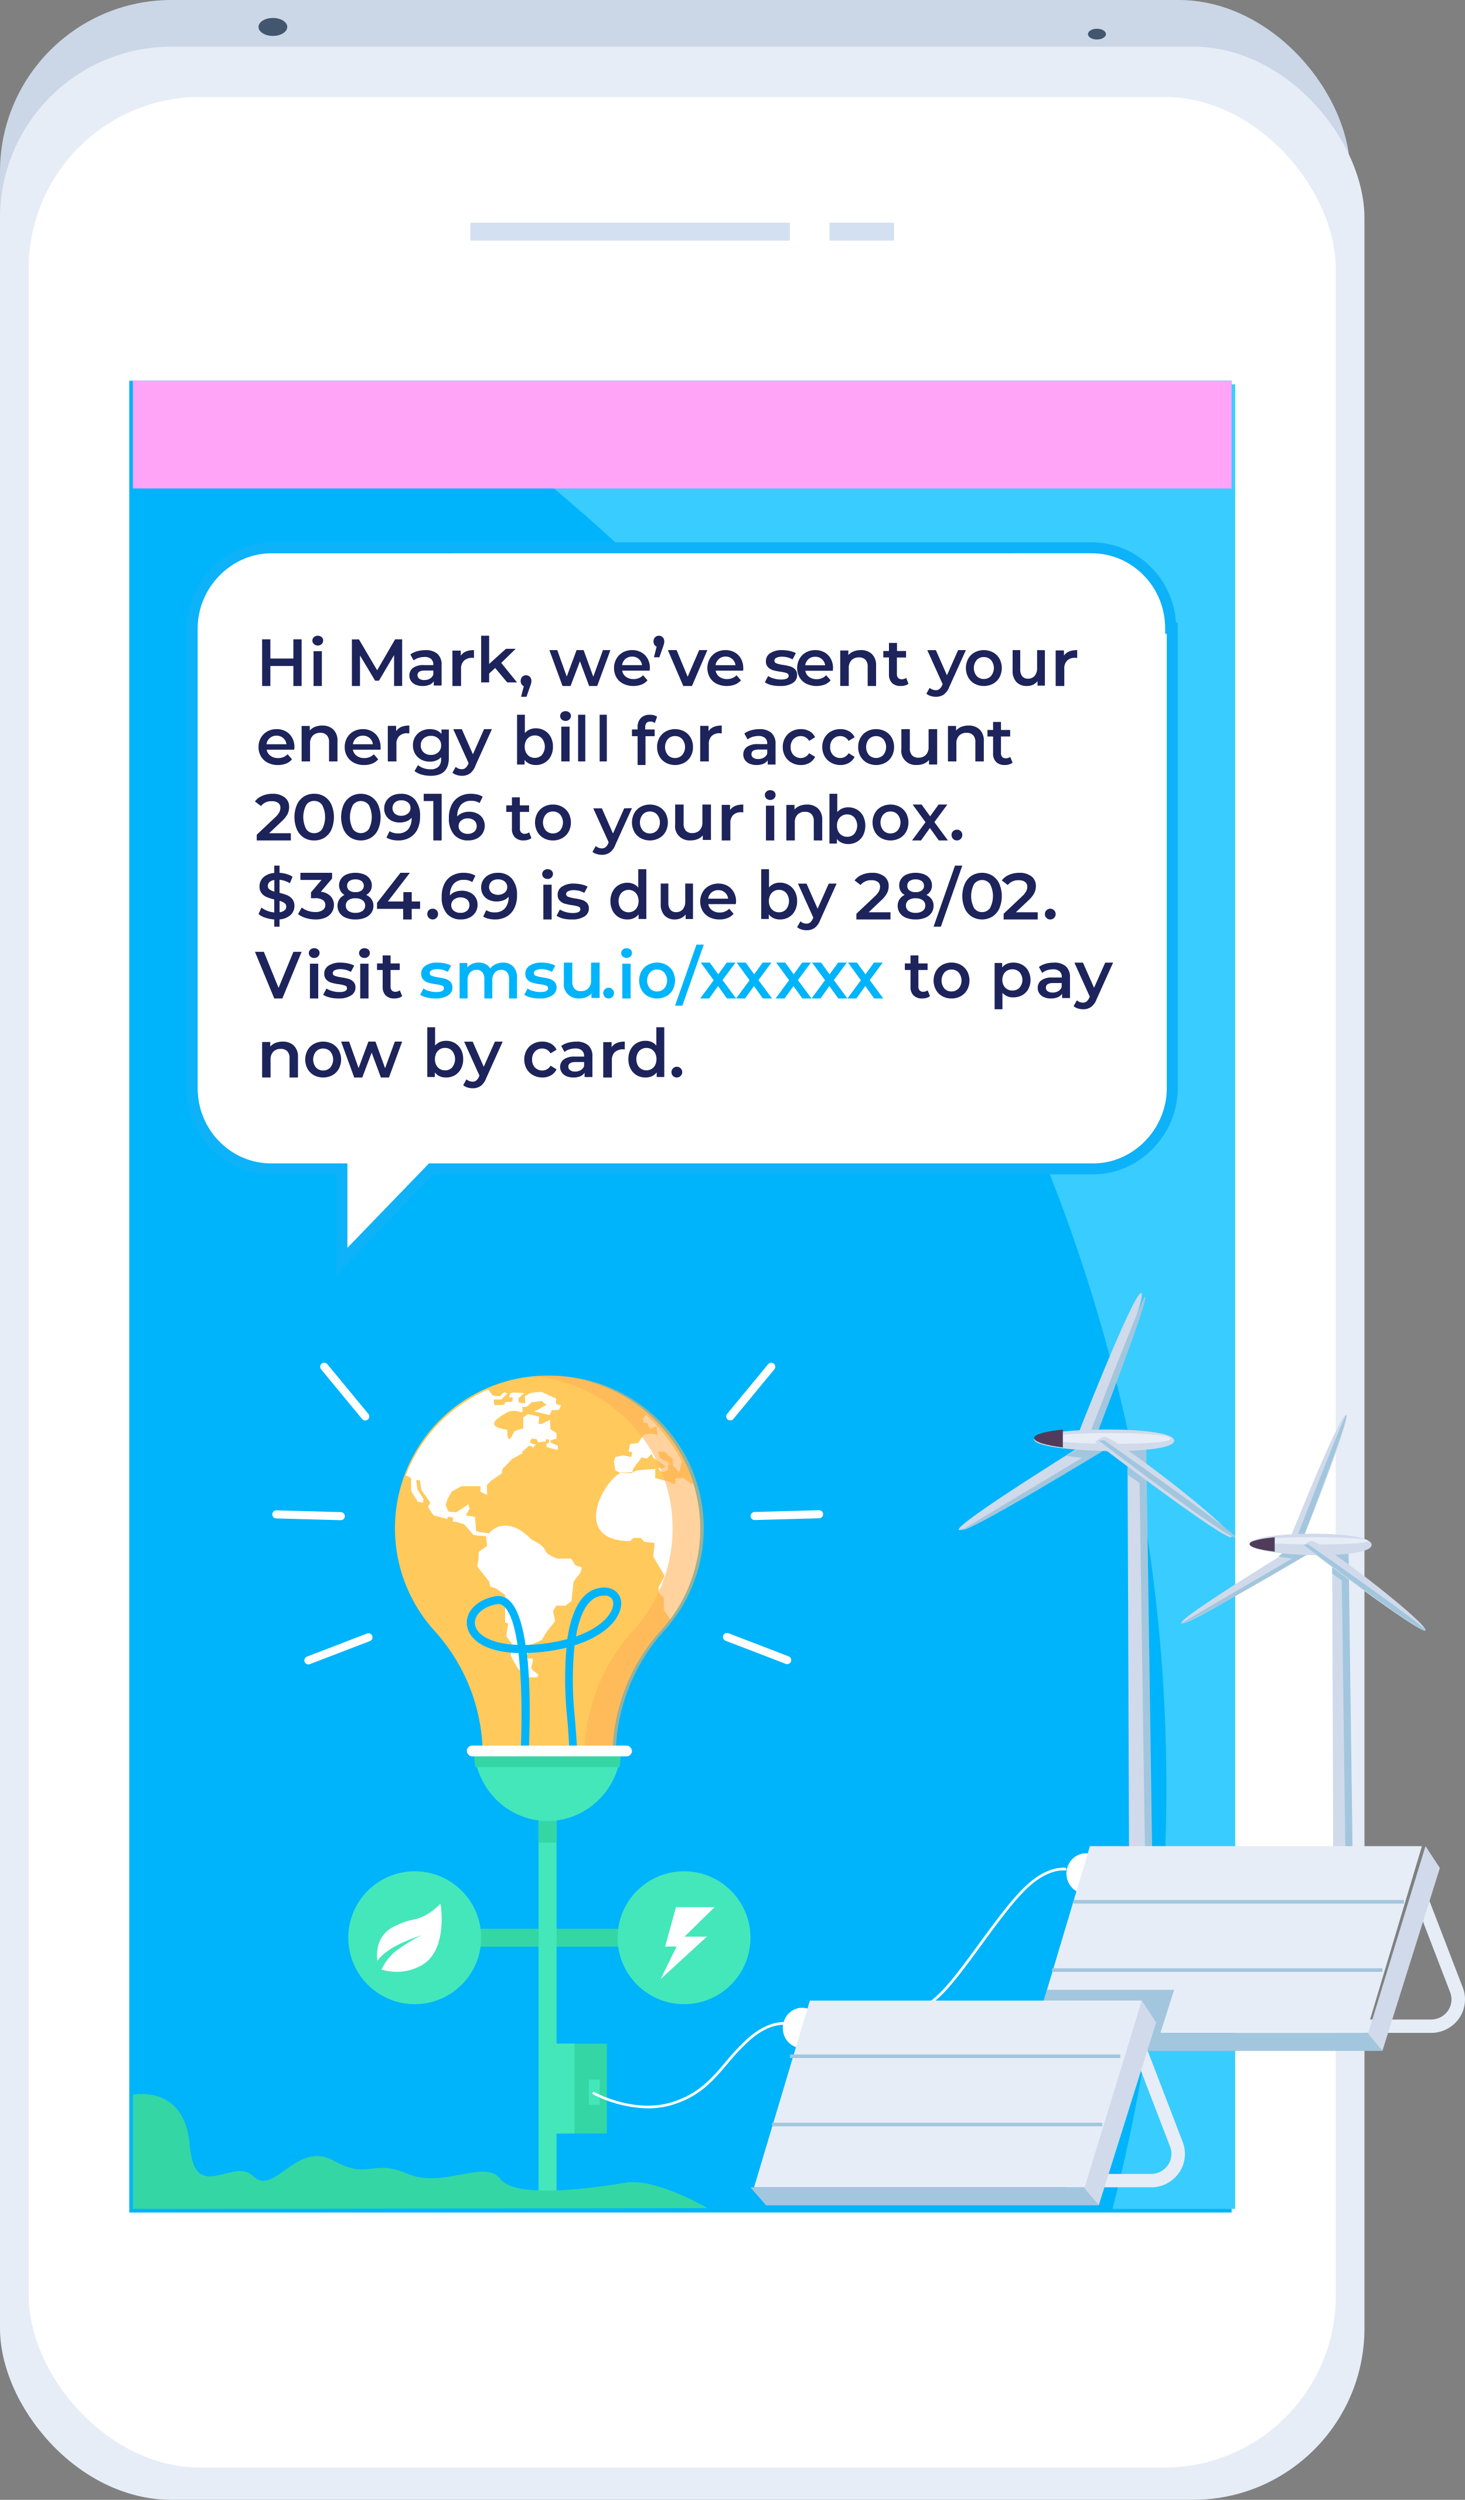 <svg width="408" height="696" xmlns="http://www.w3.org/2000/svg"><rect width="100%" height="100%" fill="#808080" stroke="none"/><g fill-rule="nonzero" fill="none"><rect fill="#CBD7E7" width="376" height="675" rx="47.76"/><rect fill="#E7EDF7" y="13" width="380" height="683" rx="47.76"/><rect fill="#FFF" x="8" y="27" width="364" height="660" rx="47.76"/><path fill="#00B4FB" d="M36 106h307v510H36z"/><rect fill="#D2E0F2" x="131" y="62" width="89" height="5" rx=".24"/><rect fill="#D2E0F2" x="231" y="62" width="18" height="5" rx=".24"/><ellipse fill="#42566E" cx="76" cy="7.5" rx="4" ry="2.5"/><ellipse fill="#42566E" cx="305.5" cy="9.5" rx="2.5" ry="1.5"/><path d="M116 107c166.033 113.627 243.884 314.45 193.841 508H344V107" fill="#39CCFF"/><path fill="#FFA4F6" d="M37 106h306v30H37z"/><path d="M325.552 174.42a22.155 22.155 0 00-6.326-15.792A22.08 22.08 0 00303.582 152H74.98C62.872 152 53 162.32 53 174.42v128.304a22.171 22.171 0 006.333 15.791 22.087 22.087 0 0015.647 6.628h19.733V351l24.895-25.812H304.03c12.108 0 21.971-10.32 21.971-22.42V174.42h-.448z" fill="#FFF"/><path d="M93.696 355v-28.022h-18.2C62.54 326.978 52 316.243 52 303.045V174.933C52 161.96 62.756 151 75.496 151h228.56c12.45 0 22.676 9.915 23.452 22.382H328v129.64c0 12.974-10.756 23.934-23.496 23.934H120.765L93.696 355zm-18.2-200.941c-11.084 0-20.445 9.557-20.445 20.89v128.074c0 11.511 9.174 20.89 20.445 20.89h21.25v23.515l22.721-23.516h185.037c11.077 0 20.438-9.557 20.438-20.89v-126.56h-.448v-1.529c0-11.511-9.167-20.89-20.438-20.89l-228.56.016z" fill="#0DB2F9"/><path d="M365 431.707s-34.384 21.396-35.95 20.248C327.483 450.808 363.44 429 363.44 429l1.56 2.707z" fill="#D0DAEA"/><path d="M365 432.264s-34.121 20.23-36 19.727c-.158-.044 35.887-20.991 35.887-20.991l.113 1.264z" fill="#A2C6DD"/><path fill="#A2C6DD" d="M359.03 431l-3.03 2.353 4.067.647 3.933-2.563zM373.364 538.895L373 429h2.543L377 539z"/><path fill="#D0DAEA" d="M371.364 538.895L371 429h2.543L375 539z"/><path fill="#A2C6DD" d="M375 441l-4-2.887V430h4z"/><path d="M358 431.484s14.864-37.491 16.827-37.484c1.962.007-13.38 38-13.38 38l-3.447-.516z" fill="#D0DAEA"/><path d="M360 431s14.15-36.576 14.86-36.983c1.718-.932-13.021 36.902-13.021 36.902L360 431z" fill="#A2C6DD"/><path d="M348.004 429.705c-.434 3.672 33.996 4.898 33.996.409 0-4.49-33.62-3.672-33.996-.41z" fill="#D0DAEA"/><path d="M349.005 428.898c-.447 1.242 31.995 1.627 31.995.137s-31.602-1.223-31.995-.137z" fill="#E7EDF7"/><path d="M348.004 429.828c-.133.93 2.802 1.68 6.996 2.172v-4c-4.024.398-6.892 1.025-6.996 1.828z" fill="#503C5A"/><path d="M365.555 429.03c4.907 1.822 31.958 22.998 31.438 24.871-.52 1.874-33.993-23.551-33.993-23.551s1.816-1.589 2.555-1.32z" fill="#D0DAEA"/><path d="M364.365 430s32.688 22.787 32.635 23.893c-.09 1.964-34-23.825-34-23.825l1.365-.068z" fill="#A2C6DD"/><path d="M307 403.078s-38.21 24.19-39.945 22.87c-1.736-1.32 38.21-25.948 38.21-25.948l1.735 3.078z" fill="#D0DAEA"/><path d="M308 403.464s-37.903 23.12-40 22.525c-.171-.052 39.873-23.989 39.873-23.989l.127 1.464z" fill="#A2C6DD"/><path fill="#A2C6DD" d="M300.79 403l-3.79 2.355 5.079.645 4.921-2.557zM316.46 523.88L316 400h3.185L321 524z"/><path fill="#D0DAEA" d="M314.46 523.88L314 400h3.185L319 524z"/><path fill="#A2C6DD" d="M319 414l-5-3.419V401h5z"/><path d="M299 402.42s16.54-42.428 18.796-42.42c2.255.008-14.924 43-14.924 43l-3.872-.58z" fill="#D0DAEA"/><path d="M302 403s16.027-41.54 16.843-41.98c1.939-1.055-14.76 41.883-14.76 41.883L302 403z" fill="#A2C6DD"/><path d="M288.005 400.703c-.497 3.67 38.995 4.903 38.995.413 0-4.49-38.56-3.677-38.995-.413z" fill="#D0DAEA"/><path d="M291.005 400.357c-.48 1.83 34.995 2.445 34.995.2 0-2.245-34.575-1.838-34.995-.2z" fill="#E7EDF7"/><path d="M288.005 400.29c-.151 1.163 3.205 2.094 7.995 2.71v-5c-4.601.503-7.874 1.291-7.995 2.29z" fill="#503C5A"/><path d="M307.857 400.039c5.48 2.032 35.72 25.759 35.135 27.851-.585 2.092-37.992-26.38-37.992-26.38s2.024-1.793 2.857-1.471z" fill="#D0DAEA"/><path d="M307.523 401S344.06 426.634 344 427.88c-.105 2.216-38-26.804-38-26.804l1.523-.076z" fill="#A2C6DD"/><path d="M195 425.501c-.004-18.982-12.592-35.661-30.844-40.867-18.252-5.207-37.742 2.322-47.757 18.447s-8.126 36.936 4.628 50.994a51.551 51.551 0 0113.403 34.664V489h36.133v-.253a52.564 52.564 0 0113.64-34.948A42.31 42.31 0 00195 425.501z" fill="#FFC95C"/><path d="M114.491 415.07c.585 1.08 1.274 2.064 1.866 3.04.397.097.884.194 1.379.298.111-.35.177-.713.195-1.08-.585-.887-1.08-1.766-1.671-2.645-.098-.783-.195-1.67-.39-2.549h1.08c.096.88.291 1.766.396 2.645.787 1.17 1.671 2.355 2.458 3.63-.195.387-.397.745-.592 1.17.495.79.982 1.572 1.574 2.346 1.281.299 2.563.693 3.844.984v-.589a7.76 7.76 0 011.574.194c0 .395-.098.686-.098 1.08.383.114.778.182 1.177.202.689.194 1.281.387 1.97.581.885.984 1.769 2.057 2.66 3.04l3.44.29c.098.888.202 1.767.3 2.743-.787.492-1.574 1.08-2.36 1.67.016.815-.017 1.631-.098 2.443-.105.492-.202.976-.3 1.49 1.087 1.491 2.248 2.84 3.35 4.308.097.491.195.976.292 1.37.452.158.912.29 1.379.396.097 0 2.757 1.96 2.757 1.96v7.637l.885.29c-.195 1.178-.397 2.356-.592 3.525.494.686 1.086 1.372 1.573 2.057a482.274 482.274 0 01-.292 3.435 130.72 130.72 0 002.068 3.622l2.66 2.347h2.623c.113-.243.213-.492.3-.745-.69-.589-1.379-1.08-1.97-1.67 0-.29.097-.58.097-.744.097-.388.194-.686.292-1.073a3.35 3.35 0 00.097-.984h-1.274c-.194-.29-.494-.589-.689-.88.397-.387.69-.685 1.079-1.08.082-.244.15-.493.202-.745l-1.281-.29c0-.291.097-.492.097-.746l1.776-.298c.885-.387 1.769-.745 2.653-1.274.292-.484.592-1.073.884-1.565.892-1.274 1.874-2.451 2.758-3.621-.195-.887-.39-1.863-.592-2.743.3-.491.592-.983.892-1.49h2.555c.592-.395 1.079-.887 1.671-1.274.195-1.863.397-3.629.592-5.388.592-.886 1.281-1.669 1.873-2.451a9.19 9.19 0 00.39-1.565l-1.768-.589c-.398-.588-.787-1.274-1.184-1.862h-3.905c-5.32-2.057-1.28-2.452-6.991-5.217 0-.104-.097-.104-.195-.104-3.155-3.428-8.168-5.775-11.81-1.662l-3.544-.588a723.53 723.53 0 00-.3-4.017c-.787-.097-1.67-.298-2.555-.395a13.01 13.01 0 011.079-1.96 5.5 5.5 0 01-.39-1.17c-1.086.746-2.248 1.566-3.35 2.236-.749-.097-1.498-.097-2.165-.194-.303-.57-.565-1.16-.787-1.766.13-.563.295-1.118.495-1.661.39-.745.787-1.49 1.176-2.161.892-.485 1.776-.976 2.758-1.49h5.245v1.58c.69.29 1.282.588 1.874.878 0-.976-.098-1.855-.098-2.742.435-.48.896-.938 1.38-1.37.883-.59 1.865-1.275 2.757-1.864.097-.387.097-.745.195-1.274.884-.88 1.873-1.855 2.757-2.839.982-.484 1.964-1.073 2.953-1.565l-.293-.298c.682-.581 1.372-1.177 1.964-1.766.3 0 .494.104.787.104.097.202.194.291.3.485.292-.283.486-.589.786-.872a.293.293 0 00.195-.104 3.014 3.014 0 01-.884-.09c-.3-.104-.495-.2-.787-.298v-.745c.097-.104.292-.201.39-.395h.989c.195.097.292.194.487.194.067.289.203.557.397.782h.487v-.097h.105a6.682 6.682 0 001.371-.193c.084-.224.152-.453.203-.686.244.122.513.188.786.194v.782c-.3.201-.494.298-.786.5.081.252.114.517.097.782.884.283 1.671.484 2.555.745h.592v-1.08c-.69-.284-1.281-.582-1.97-.88 0-.193-.098-.387-.098-.58a8.014 8.014 0 011.679-.493v-1.565c-.592-.394-1.087-.693-1.679-1.08a24.009 24.009 0 01-.097-2.645l-2.36 1.177h-.885c.113-.68.178-1.367.195-2.057-.982-.2-2.068-.491-3.147-.685a13.6 13.6 0 00-1.282.976v3.04c-.836.188-1.658.437-2.458.745-1.379 2.84-1.97 3.13-1.97-.395-6.497-.976-3.058-3.13.194-4.992 3.342-1.08 4.429 1.67 3.934-1.371.462.013.924-.02 1.38-.097l.89-.88.293-.297c.982-.097 1.97-.291 2.953-.395.38.41.811.773 1.281 1.08a55.43 55.43 0 01-3.447 1.863c1.499.29 2.952.686 4.331.976.195-.492.397-.976.592-1.37h1.866c.252-.414.482-.839.69-1.275-.39-.097-.885-.29-1.372-.388v-1.572c-1.379-.581-2.757-1.267-4.136-1.855l-2.953.29c-.494.298-1.086.589-1.58.887a14.59 14.59 0 00.097 2.057c-.585-.105-1.177-.105-1.769-.202a4.9 4.9 0 01-.195-1.17c.487-.491 1.08-.983 1.574-1.49-.982-.097-1.97-.097-2.952-.193l-.885.29a3.766 3.766 0 01-.397.984c.397.097.787.097 1.184.194a5.19 5.19 0 00-.202 1.08c-.682.097-1.274.097-1.964.194-.097.193-.194.492-.292.685-.892 0-1.776.097-2.757.097a8.605 8.605 0 00-.203-1.565h2.173l1.671-1.669c-.3-.097-.592-.29-.891-.387l-1.177 1.177c-.69-.097-1.379-.097-1.97-.201-.398-.485-.787-1.073-1.177-1.565h-.435c-10.43 4.605-18.581 13.158-22.645 23.763.54.238 1.034.484 1.499.745l-.008 3.562zM179.02 394.925c.11.391.176.794.193 1.201.396 0 .79.107 1.082.107.194.597.492 1.102.686 1.606.59-.206 1.179-.504 1.865-.703.097.703.194 1.53.291 2.21h-.59a7.476 7.476 0 00-1.491-.206c-.59.107-1.179.107-1.664.206-.59.765-1.081 1.606-1.663 2.41-.791.099-1.574.198-2.238.305a15.885 15.885 0 00-.388 2.111c.333.018.662.085.977.199-.097.405-.194.902-.29 1.308-.784-.2-1.493-.299-2.239-.505-.686.206-1.372.306-2.163.505-.097.405-.291.765-.388 1.208.082.843.211 1.681.388 2.509l1.179.604h2.058c.493-.1.985-.1 1.492-.199.101-.38.234-.751.396-1.109.686-1.002 1.492-1.912 2.156-2.914l1.492.306c.484-.405.88-.91 1.372-1.315.097.306.194.71.291 1.01l3.529 2.416c-.194.199-.291.398-.493.597-.485 0-.977-.1-1.566-.1l.589.91c.329.05.655.116.977.2.396-.2.784-.307 1.179-.506v-1.407c.097-.1.29-.1.492-.199a1.676 1.676 0 01-.395-.505c-.746-.405-1.567-.803-2.35-1.307a30.99 30.99 0 00-.59-1.706h1.866c.194.199.485.398.678.604.515.52 1.074.991 1.671 1.408v1.805c.59.604 1.172 1.307 1.761 1.912.194-.903.395-1.706.59-2.608l.238-.13a43.571 43.571 0 00-7.878-11.136 43.95 43.95 0 00-2.118-2.027h-.045l-.94.925z" fill="#FFF"/><path d="M193.069 413.104h-.568c-.695-.582-1.512-1.082-2.185-1.664-.752.108-1.51.173-2.269.194v1.492h-.794a6.18 6.18 0 00-.794-.59c-1.293-.298-2.685-.686-3.978-.977V409c-1.686.104-3.372.201-5.059.395a7.836 7.836 0 00-1.588.747h-1.989c-.4 0-.696-.097-.998-.097-5.558 3.044-13.31 19.034 2.685 19.034.155-.146.29-.312.4-.493.181-.11.347-.242.492-.395h1.989c.356.336.687.698.99 1.082l2.882.29c-.099 1.18-.197 2.455-.394 3.731 1.09 1.858 2.186 3.626 3.177 5.492a33.693 33.693 0 01-1.687 3.141c.099.59.099 1.074.197 1.567l1.293 1.276v3.529c.59.746 1.089 1.567 1.686 2.35V451c8.153-10.893 10.57-24.961 6.512-37.896z" fill="#FFF"/><path d="M152.303 383.014c-1.114 0-2.242.104-3.303.215 15.944 1.622 29.629 12.014 35.427 26.902a42.38 42.38 0 01-7.943 43.672 52.451 52.451 0 00-13.69 34.944V489h8.676v-.253a52.451 52.451 0 0113.689-34.944c11.33-12.64 14.04-30.777 6.896-46.157-7.143-15.38-22.773-25.06-39.775-24.632h.023z" fill="#FFB259" opacity=".58"/><path d="M160.65 496l-15.747-6.637.044-.799c.356-6.07.601-18.53-.55-28.325-9.651-.254-13.801-3.987-14.336-7.63-.557-3.815 2.747-7.25 7.855-8.167a4.438 4.438 0 013.898 1.15c2.316 2.067 3.712 6.793 4.551 12.4a51.237 51.237 0 004.774-.336 47.326 47.326 0 006.86-1.3c1.017-6.92 3.378-12.855 8.338-14.102 2.339-.59 4.373-.142 5.583 1.232 1.21 1.374 1.389 3.255.609 5.308-1.24 3.263-5.145 6.995-12.51 9.302a96.901 96.901 0 000 19.3c1.091 12.079.742 16.864.742 17.059L160.65 496zm-13.401-8.093l11.381 4.8c.004-5.046-.244-10.089-.742-15.11a102.78 102.78 0 01-.126-18.844 52.058 52.058 0 01-6.311 1.128c-1.685.194-3.26.306-4.722.35 1.262 10.781.69 23.801.52 27.676zm-8.464-41.308c-.15 0-.299.016-.446.045-3.875.694-6.414 3.068-6.043 5.637.416 2.814 4.276 5.397 11.834 5.688-.742-5.024-1.937-9.07-3.764-10.698a2.31 2.31 0 00-1.61-.672h.029zm29.52-2.36a5.71 5.71 0 00-1.396.188c-3.46.866-5.487 5.226-6.504 11.198 5.94-2.083 9.117-5.121 10.067-7.622.476-1.247.409-2.352-.193-3.024-.527-.53-1.26-.8-2.004-.74h.03z" fill="#00B4FB"/><path d="M152.496 507c5.439.002 10.655-2.21 14.5-6.149 3.846-3.938 6.006-9.28 6.004-14.851h-41c-.002 5.569 2.157 10.91 6 14.849 3.845 3.938 9.06 6.151 14.496 6.151z" fill="#44E7BA"/><path d="M215.499 379.67c.478.394.546 1.101.152 1.58l-11.428 13.842a1.125 1.125 0 01-1.736-1.43h.001l11.428-13.841a1.125 1.125 0 011.583-.152zM220.279 462.61c-.223.58-.873.868-1.452.645l-16.763-6.442a1.123 1.123 0 01-.645-1.45v-.001c.223-.58.873-.869 1.452-.646l16.763 6.443c.579.222.868.872.645 1.45v.001zM229.232 421.56a1.123 1.123 0 01-1.091 1.153l-17.954.498a1.123 1.123 0 01-.062-2.245l17.953-.498a1.123 1.123 0 011.154 1.091zM102.435 395.236a1.125 1.125 0 01-1.583-.152l-11.427-13.84a1.123 1.123 0 01.15-1.582h.001a1.125 1.125 0 011.583.151l11.428 13.841a1.123 1.123 0 01-.152 1.582zM103.67 455.448a1.123 1.123 0 01-.646 1.452l-16.762 6.442a1.124 1.124 0 01-.808-2.097l16.763-6.442c.58-.223 1.23.066 1.452.645zM96.028 422.16a1.123 1.123 0 01-1.154 1.09l-17.953-.497a1.123 1.123 0 01.062-2.246l17.954.498c.62.017 1.109.534 1.091 1.154z" fill="#FFF"/><path fill="#1D235B" d="M84 178v13h-2.297v-5.575h-6.406V191H73v-13h2.297v5.353h6.406V178zM87.432 179.325a1.263 1.263 0 01-.432-.97c-.007-.37.15-.725.432-.976a1.693 1.693 0 012.136 0c.283.231.441.574.431.932.011.377-.14.741-.416 1.007a1.477 1.477 0 01-1.08.41 1.572 1.572 0 01-1.071-.403zm-.108 1.983h2.313V191h-2.313v-9.692zM109.748 191v-8.61l-4.21 7.13h-1.061l-4.218-7.024V191H98v-12.977h1.966l5.068 8.595 5-8.618H112v12.977zM121.83 182.043a3.968 3.968 0 011.158 3.115v5.713h-2.186v-1.186a2.65 2.65 0 01-1.211.976 4.815 4.815 0 01-1.904.337 4.737 4.737 0 01-1.943-.368 3.038 3.038 0 01-1.287-1.043 2.734 2.734 0 01.533-3.618c.922-.6 2.021-.88 3.123-.796h2.56v-.142a1.96 1.96 0 00-.625-1.57 2.693 2.693 0 00-1.843-.547c-.557 0-1.11.085-1.638.255-.498.147-.961.39-1.364.713l-.921-1.666a5.687 5.687 0 011.874-.893 8.294 8.294 0 012.285-.308 4.855 4.855 0 013.39 1.028zm-2.11 6.906a2.14 2.14 0 00.953-1.126v-1.133h-2.392c-1.333 0-2.004.435-2.004 1.298-.011.39.178.76.503.984a2.31 2.31 0 001.394.367 3.028 3.028 0 001.546-.39zM132 181v2.191a3.43 3.43 0 00-2.791.758 3.045 3.045 0 00-.803 2.275V191H126v-9.856h2.326v1.44c.666-1.068 1.91-1.584 3.674-1.584zM137.905 185.988l-1.678 1.542V190H134v-13h2.227v7.85l4.677-4.206h2.71l-4.016 3.926L144 190h-2.74zM147.574 188.445c.286.31.44.73.425 1.162a2.845 2.845 0 01-.083.645c-.061.222-.175.565-.342 1.018l-.942 2.73h-1.518l.76-2.96a1.346 1.346 0 01-.638-.558 1.776 1.776 0 01.19-2.037 1.52 1.52 0 012.148 0zM170 181.008L166.318 191h-2.24l-2.563-6.887-2.616 6.88h-2.24L153 181h2.202l2.631 7.371 2.746-7.371h1.957l2.692 7.41 2.7-7.41zM180.946 186.722h-7.668a2.677 2.677 0 001.053 1.714 3.45 3.45 0 002.112.632 3.533 3.533 0 002.654-1.068l1.225 1.414a4.112 4.112 0 01-1.661 1.187 6.63 6.63 0 01-5.105-.24 4.57 4.57 0 01-1.894-1.782 5.353 5.353 0 010-5.157 4.6 4.6 0 011.797-1.782 5.262 5.262 0 012.6-.64 5.127 5.127 0 012.55.632 4.39 4.39 0 011.758 1.775c.434.81.651 1.72.632 2.638-.053.158-.053.421-.053.677zm-6.766-3.263a2.744 2.744 0 00-.924 1.73h5.54a2.676 2.676 0 00-2.759-2.376 2.766 2.766 0 00-1.857.646zM184.574 177.447c.289.302.443.718.424 1.146.003.228-.025.456-.083.676-.09.334-.197.663-.319.986l-.963 2.745h-1.518l.759-2.975a1.265 1.265 0 01-.637-.533 1.65 1.65 0 01-.236-.9 1.568 1.568 0 01.426-1.145 1.421 1.421 0 011.092-.446c.395-.008.776.153 1.055.446zM197 181l-4.29 10h-2.42L186 181h2.434l3.081 7.415L194.72 181zM206.971 186.722h-7.664a2.677 2.677 0 001.052 1.714 3.447 3.447 0 002.112.632 3.53 3.53 0 002.652-1.068l1.225 1.414a4.11 4.11 0 01-1.69 1.187 6.624 6.624 0 01-5.103-.24 4.57 4.57 0 01-1.893-1.782 5.356 5.356 0 010-5.157 4.6 4.6 0 011.796-1.782 5.257 5.257 0 012.6-.64 5.1 5.1 0 012.547.632 4.39 4.39 0 011.758 1.775c.433.81.65 1.72.631 2.638.015.158 0 .421-.023.677zm-6.762-3.248a2.782 2.782 0 00-.924 1.73h5.537a2.662 2.662 0 00-.916-1.745 2.697 2.697 0 00-1.864-.661 2.78 2.78 0 00-1.826.661l-.007.015zM214.9 190.758a5.988 5.988 0 01-1.9-.792l.922-1.742a5.854 5.854 0 001.656.709c.62.174 1.262.263 1.908.264 1.434 0 2.152-.362 2.152-1.079a.759.759 0 00-.552-.716 9.489 9.489 0 00-1.75-.385 14.652 14.652 0 01-2.066-.422 3.175 3.175 0 01-1.38-.837 2.252 2.252 0 01-.583-1.659c-.03-.904.428-1.76 1.215-2.262a5.776 5.776 0 013.287-.83c.71 0 1.42.076 2.113.226.606.115 1.19.324 1.726.619l-.922 1.742a5.858 5.858 0 00-2.933-.754 3.448 3.448 0 00-1.577.301.904.904 0 00-.544.8c.004.345.24.65.584.754.588.2 1.195.344 1.813.43.68.092 1.352.234 2.01.422.517.153.984.431 1.356.807a2.2 2.2 0 01.56 1.614c.018.892-.455 1.728-1.246 2.202a6.074 6.074 0 01-3.39.822 9.38 9.38 0 01-2.46-.234z"/><path d="M231.946 186.752h-7.668a2.677 2.677 0 001.053 1.714 3.45 3.45 0 002.112.632c1 .026 1.965-.373 2.654-1.098l1.225 1.414a4.112 4.112 0 01-1.661 1.187 6.63 6.63 0 01-5.105-.24 4.57 4.57 0 01-1.894-1.782 5.353 5.353 0 010-5.157 4.6 4.6 0 011.797-1.782 5.262 5.262 0 012.6-.64 5.127 5.127 0 012.55.632 4.39 4.39 0 011.758 1.775c.434.81.651 1.72.632 2.638-.015.188-.03.451-.053.707zm-6.766-3.248a2.714 2.714 0 00-.924 1.73h5.54a2.676 2.676 0 00-2.759-2.376 2.766 2.766 0 00-1.85.631l-.007.015zM242.832 182.106a4.24 4.24 0 011.156 3.238V191h-2.343v-5.36a2.747 2.747 0 00-.625-1.953 2.38 2.38 0 00-1.788-.654 2.76 2.76 0 00-2.07.76 2.99 2.99 0 00-.78 2.213v4.986H234v-9.882h2.265v1.277a3.724 3.724 0 011.483-1.033 5.423 5.423 0 012.015-.35 4.3 4.3 0 013.069 1.102zM253 190.363a2.709 2.709 0 01-.956.495c-.384.098-.78.143-1.176.135a3.356 3.356 0 01-2.434-.832 3.276 3.276 0 01-.86-2.444v-4.67H246v-1.798h1.574V179h2.242v2.249h2.522v1.821h-2.551v4.632c-.015.38.108.75.345 1.042.26.263.62.4.986.375a1.93 1.93 0 001.25-.405l.632 1.65zM269 181l-4.595 10.19a4.738 4.738 0 01-1.554 2.183 3.873 3.873 0 01-2.225.626 4.678 4.678 0 01-1.449-.226 3.209 3.209 0 01-1.177-.64l.92-1.63a2.54 2.54 0 001.69.654c.359.018.712-.088.996-.298.331-.275.59-.622.755-1.012l.166-.371-4.278-9.461h2.392l3.085 6.994 3.101-6.994L269 181zM271.428 190.36a4.512 4.512 0 01-1.785-1.781 5.505 5.505 0 010-5.165 4.54 4.54 0 011.785-1.775 5.495 5.495 0 015.144 0 4.54 4.54 0 011.785 1.775 5.505 5.505 0 010 5.165 4.512 4.512 0 01-1.785 1.782 5.495 5.495 0 01-5.144 0zm4.566-2.157a3.48 3.48 0 000-4.429 2.634 2.634 0 00-2.001-.834 2.606 2.606 0 00-1.994.834 3.504 3.504 0 000 4.429c.52.562 1.244.868 1.994.842a2.613 2.613 0 002.001-.842zM291 181.023v9.871h-2.054v-1.252c-.348.446-.79.797-1.29 1.025a3.879 3.879 0 01-1.678.326 3.848 3.848 0 01-2.904-1.093 4.538 4.538 0 01-1.063-3.266V181h2.125v5.316a2.967 2.967 0 00.56 1.981c.415.461.997.703 1.593.661.685.035 1.35-.24 1.835-.76a3.216 3.216 0 00.708-2.209V181l2.168.023zM300 181v2.203a3.186 3.186 0 00-.57-.054 3.028 3.028 0 00-2.221.763 3.042 3.042 0 00-.803 2.286V191H294v-9.909h2.31v1.449c.69-1.027 1.92-1.54 3.69-1.54zM81.924 208.724h-7.65a2.65 2.65 0 001.055 1.705c.616.437 1.36.659 2.115.631a3.58 3.58 0 002.658-1.059l1.227 1.405a4.208 4.208 0 01-1.664 1.194 6.179 6.179 0 01-2.259.398 6.034 6.034 0 01-2.845-.638 4.64 4.64 0 01-1.89-1.78 4.979 4.979 0 01-.67-2.592 5.121 5.121 0 01.647-2.561 4.64 4.64 0 011.807-1.788 5.317 5.317 0 012.598-.638 5.151 5.151 0 012.56.63 4.512 4.512 0 011.753 1.773 5.39 5.39 0 01.633 2.644 6.625 6.625 0 01-.075.676zm-6.776-3.245a2.74 2.74 0 00-.926 1.728h5.556a2.68 2.68 0 00-.903-1.72 2.737 2.737 0 00-1.868-.661 2.767 2.767 0 00-1.86.653zM92.828 203.111a4.234 4.234 0 011.16 3.237V212h-2.352v-5.364a2.686 2.686 0 00-.635-1.944 2.338 2.338 0 00-1.788-.661 2.794 2.794 0 00-2.077.76 2.98 2.98 0 00-.784 2.21v4.991H84v-9.876h2.274v1.276a3.73 3.73 0 011.481-1.04 5.685 5.685 0 012.023-.35 4.344 4.344 0 013.05 1.11zM105.987 208.724h-7.706a2.65 2.65 0 001.054 1.705c.616.437 1.36.659 2.114.631a3.578 3.578 0 002.657-1.059l1.226 1.405c-.449.53-1.023.94-1.67 1.194a6.174 6.174 0 01-2.258.398 6.03 6.03 0 01-2.844-.638 4.64 4.64 0 01-1.89-1.78 4.98 4.98 0 01-.67-2.592 5.123 5.123 0 01.648-2.561 4.639 4.639 0 011.806-1.788c.797-.43 1.69-.65 2.597-.638a5.148 5.148 0 012.558.63 4.51 4.51 0 011.754 1.773c.433.814.65 1.724.632 2.644.009.226.006.451-.008.676zm-6.773-3.245a2.74 2.74 0 00-.925 1.728h5.553a2.68 2.68 0 00-.903-1.72 2.735 2.735 0 00-1.866-.661 2.765 2.765 0 00-1.859.653zM114 202v2.21a3.252 3.252 0 00-.57-.06 3.045 3.045 0 00-2.221.762 3.027 3.027 0 00-.803 2.286V212H108v-9.909h2.326v1.494c.68-1.057 1.904-1.585 3.674-1.585zM125 203.116v7.935c0 3.3-1.675 4.949-5.025 4.949a9.497 9.497 0 01-2.548-.34 5.43 5.43 0 01-1.988-.995l.976-1.652c.46.386.99.682 1.558.873.612.2 1.251.302 1.895.303a3.105 3.105 0 002.254-.721 2.895 2.895 0 00.717-2.164v-.49a3.545 3.545 0 01-1.363.93 4.767 4.767 0 01-1.759.317 5.104 5.104 0 01-2.405-.57 4.316 4.316 0 01-1.694-1.608 4.497 4.497 0 01-.617-2.374 4.446 4.446 0 01.617-2.359 4.236 4.236 0 011.694-1.587 5.097 5.097 0 012.405-.562 5.002 5.002 0 011.838.331 3.396 3.396 0 011.392 1.025v-1.248l2.053.007zm-2.943 6.34c.533-.499.824-1.207.797-1.94a2.488 2.488 0 00-.797-1.911 2.863 2.863 0 00-2.031-.722 2.905 2.905 0 00-2.053.722 2.488 2.488 0 00-.797 1.911c-.027.733.263 1.441.797 1.94.563.503 1.3.762 2.053.722a2.863 2.863 0 002.031-.721zM137 203l-4.595 10.19a4.738 4.738 0 01-1.554 2.183 3.873 3.873 0 01-2.225.626 4.677 4.677 0 01-1.449-.233 3.31 3.31 0 01-1.177-.634l.92-1.63c.22.202.476.364.755.48.29.115.6.174.913.175.357.012.708-.093.996-.298.33-.275.59-.622.754-1.012l.166-.371-4.27-9.461h2.384l3.086 6.994 3.1-6.994L137 203zM151.679 203.416a4.484 4.484 0 011.703 1.789c.421.819.634 1.74.617 2.672a5.632 5.632 0 01-.617 2.688 4.441 4.441 0 01-1.703 1.797c-.754.433-1.6.653-2.458.637a4.283 4.283 0 01-1.77-.353 3.474 3.474 0 01-1.356-1.067v1.29H144V199h2.175v5.099a3.633 3.633 0 011.334-.99 4.138 4.138 0 011.683-.339 4.754 4.754 0 012.487.646zm-.726 6.727a3.661 3.661 0 000-4.524 2.58 2.58 0 00-2-.86 2.718 2.718 0 00-1.45.384 2.682 2.682 0 00-1.009 1.09 3.833 3.833 0 000 3.288 2.661 2.661 0 002.458 1.482 2.6 2.6 0 002.023-.86h-.022zM156.425 200.325a1.327 1.327 0 01-.425-.968c0-.365.153-.715.425-.969a1.573 1.573 0 011.071-.387c.394-.013.777.12 1.072.372.28.233.438.575.432.932a1.34 1.34 0 01-.424 1.005 1.5 1.5 0 01-1.08.41 1.573 1.573 0 01-1.071-.395zm-.108 1.99h2.313V212h-2.313v-9.685zM161 199h2v13h-2zM167 199h2v13h-2zM179.69 202.502v.59h2.635v1.875h-2.554V213h-2.2v-8.033H176v-1.874h1.57v-.63a3.495 3.495 0 01.895-2.534 3.335 3.335 0 012.517-.922 3.351 3.351 0 012.018.538l-.631 1.758a2.022 2.022 0 00-1.225-.414c-.984 0-1.453.545-1.453 1.613zM185.428 212.361a4.562 4.562 0 01-1.784-1.78 5.145 5.145 0 01-.643-2.592 5.09 5.09 0 01.643-2.577 4.59 4.59 0 011.784-1.773 5.498 5.498 0 015.144 0 4.59 4.59 0 011.784 1.773 5.09 5.09 0 01.643 2.577 5.145 5.145 0 01-.643 2.592 4.562 4.562 0 01-1.784 1.78 5.498 5.498 0 01-5.144 0zm4.566-2.156a3.476 3.476 0 000-4.425 2.614 2.614 0 00-2.001-.842 2.593 2.593 0 00-1.994.842 3.5 3.5 0 000 4.425c.521.56 1.245.865 1.994.842a2.642 2.642 0 002-.842zM201 202v2.21a3.252 3.252 0 00-.57-.06 3.045 3.045 0 00-2.221.762 3.056 3.056 0 00-.803 2.286V212H195v-9.909h2.326v1.494c.68-1.057 1.904-1.585 3.674-1.585zM214.83 204.048a3.95 3.95 0 011.158 3.106v5.717h-2.185v-1.186a2.65 2.65 0 01-1.211.976 4.816 4.816 0 01-1.904.337 4.738 4.738 0 01-1.942-.375 2.915 2.915 0 01-1.287-1.043 2.59 2.59 0 01-.457-1.5 2.55 2.55 0 01.99-2.108 4.969 4.969 0 013.122-.795h2.559v-.15a1.972 1.972 0 00-.624-1.568 2.732 2.732 0 00-1.843-.548 5.567 5.567 0 00-1.638.255 4.164 4.164 0 00-1.363.713l-.906-1.658a5.542 5.542 0 011.873-.893 8.295 8.295 0 012.285-.315 4.855 4.855 0 013.374 1.035zm-2.109 6.895c.442-.25.78-.646.952-1.118v-1.133h-2.391c-1.333 0-2.003.428-2.003 1.298-.012.39.177.76.502.983.41.259.893.383 1.379.352a3.083 3.083 0 001.561-.382zM220.44 212.332a4.6 4.6 0 01-1.796-1.775 5.162 5.162 0 01-.643-2.583 5.107 5.107 0 01.643-2.569c.431-.749 1.05-1.36 1.789-1.767a5.287 5.287 0 012.604-.637 4.825 4.825 0 012.41.584 3.71 3.71 0 011.553 1.678l-1.667 1.018a2.75 2.75 0 00-1.001-1.01 2.82 2.82 0 00-3.334.494 3.076 3.076 0 00-.801 2.209 3.078 3.078 0 00.794 2.246 2.833 2.833 0 003.34.495 2.75 2.75 0 001.002-1.011l1.667 1.018a3.854 3.854 0 01-1.574 1.685 4.696 4.696 0 01-2.39.592 5.243 5.243 0 01-2.596-.667zM231.44 212.332a4.587 4.587 0 01-1.788-1.775 5.091 5.091 0 01-.651-2.583 5.037 5.037 0 01.65-2.569 4.645 4.645 0 011.782-1.767 5.287 5.287 0 012.604-.637 4.825 4.825 0 012.41.584 3.71 3.71 0 011.553 1.678l-1.667 1.018a2.75 2.75 0 00-1.001-1.01 2.82 2.82 0 00-3.334.494 3.076 3.076 0 00-.801 2.209 3.078 3.078 0 00.794 2.246 2.833 2.833 0 003.34.495 2.75 2.75 0 001.002-1.011l1.667 1.018a3.854 3.854 0 01-1.574 1.685 4.696 4.696 0 01-2.39.592 5.243 5.243 0 01-2.596-.667zM241.421 212.361a4.658 4.658 0 01-1.784-1.78 5.216 5.216 0 01-.636-2.592 5.161 5.161 0 01.636-2.577 4.686 4.686 0 011.784-1.773 5.512 5.512 0 015.151 0 4.59 4.59 0 011.784 1.773c.434.783.656 1.673.643 2.577a5.223 5.223 0 01-.643 2.592 4.562 4.562 0 01-1.784 1.78 5.512 5.512 0 01-5.151 0zm4.573-2.156a3.5 3.5 0 000-4.425 2.81 2.81 0 00-4.002 0 3.531 3.531 0 000 4.425 2.81 2.81 0 004.002 0zM261 203v9.853h-2.28v-1.25a3.807 3.807 0 01-1.431 1.022 4.871 4.871 0 01-1.856.357 4.13 4.13 0 01-3.284-1.157 3.81 3.81 0 01-1.12-3.194v-5.623h2.36v5.305c-.055.713.167 1.42.62 1.986a2.32 2.32 0 001.77.651 2.737 2.737 0 002.044-.757 2.964 2.964 0 00.787-2.198v-4.98L261 203z" fill="#1D235B"/><path d="M167 268v9.853h-2.28v-1.25a3.807 3.807 0 01-1.431 1.022 4.871 4.871 0 01-1.856.357 4.13 4.13 0 01-3.284-1.157 3.81 3.81 0 01-1.12-3.194v-5.623h2.36v5.305c-.055.713.167 1.42.62 1.986a2.32 2.32 0 001.77.651 2.737 2.737 0 002.044-.757 2.964 2.964 0 00.787-2.198v-4.98L167 268z" fill="#00B4FB"/><path d="M272.827 203.112a4.204 4.204 0 011.16 3.236V212h-2.352v-5.363a2.686 2.686 0 00-.627-1.945 2.394 2.394 0 00-1.795-.661 2.81 2.81 0 00-2.077.76 2.98 2.98 0 00-.784 2.21v4.991H264v-9.876h2.265v1.277c.402-.46.913-.817 1.49-1.041a5.643 5.643 0 012.022-.35 4.32 4.32 0 013.05 1.11zM282 212.336a2.432 2.432 0 01-.955.492 4.132 4.132 0 01-1.19.165 3.31 3.31 0 01-2.424-.836 3.232 3.232 0 01-.86-2.433v-4.664H275v-1.821h1.572V201h2.203v2.239h2.557v1.82h-2.557v4.613c-.026.39.095.778.338 1.082.262.258.62.391.985.365.448.02.89-.12 1.248-.395l.654 1.612zM81 231.985V234h-9.5v-1.594l5.12-4.827c.467-.41.86-.895 1.165-1.436a2.73 2.73 0 00.303-1.218 1.635 1.635 0 00-.605-1.376 2.85 2.85 0 00-1.786-.473 3.61 3.61 0 00-3.025 1.338L71 223.128a4.966 4.966 0 012.035-1.563 7.103 7.103 0 012.86-.557 5.257 5.257 0 013.38.993 3.225 3.225 0 011.248 2.684 4.488 4.488 0 01-.438 1.962 7.738 7.738 0 01-1.695 2.083l-3.441 3.255H81zM84.675 233.253a5.275 5.275 0 01-1.956-2.239 8.948 8.948 0 010-7.028 5.184 5.184 0 011.956-2.239 5.217 5.217 0 012.814-.746c1-.022 1.986.237 2.837.746a5.2 5.2 0 011.963 2.239 9.041 9.041 0 010 7.028 5.276 5.276 0 01-1.963 2.239 5.353 5.353 0 01-2.837.746c-.993.02-1.97-.24-2.814-.746zm5.048-2.41a7.287 7.287 0 000-6.715A2.61 2.61 0 0087.489 223a2.57 2.57 0 00-2.204 1.127 7.287 7.287 0 000 6.715 2.57 2.57 0 002.204 1.127c.891.019 1.73-.407 2.218-1.127h.016zM97.673 233.234a5.26 5.26 0 01-1.954-2.23 8.888 8.888 0 010-7 5.17 5.17 0 011.954-2.23 5.54 5.54 0 015.646 0 5.133 5.133 0 011.962 2.23 8.888 8.888 0 010 7 5.2 5.2 0 01-1.962 2.23 5.589 5.589 0 01-5.646 0zm5.044-2.4a7.24 7.24 0 000-6.69 2.72 2.72 0 00-2.217-1.123 2.72 2.72 0 00-2.217 1.123 7.24 7.24 0 000 6.69 2.72 2.72 0 002.217 1.123 2.72 2.72 0 002.217-1.123zM115.57 222.609a6.887 6.887 0 011.415 4.666 8.032 8.032 0 01-.733 3.64 5.325 5.325 0 01-2.153 2.296 6.293 6.293 0 01-3.194.787 7.421 7.421 0 01-1.81-.208 4.927 4.927 0 01-1.464-.609l.857-1.768c.712.436 1.535.65 2.366.617a3.635 3.635 0 002.82-1.122 4.69 4.69 0 00.945-3.225c-.38.444-.864.783-1.407.988a5.243 5.243 0 01-1.926.335 4.958 4.958 0 01-2.197-.483 3.668 3.668 0 01-2.088-3.41 3.859 3.859 0 01.608-2.155 4.046 4.046 0 011.64-1.441 5.225 5.225 0 012.315-.505 4.995 4.995 0 014.007 1.597zm-1.977 3.908a1.98 1.98 0 00.733-1.56 1.936 1.936 0 00-.689-1.523 2.743 2.743 0 00-1.897-.61 2.627 2.627 0 00-1.765.587c-.43.407-.674.976-.674 1.572 0 .596.244 1.165.674 1.571a2.75 2.75 0 001.816.572 2.678 2.678 0 001.773-.61h.03zM123 221v13h-2.324v-10.974H118V221zM132.908 226.496c.631.297 1.166.77 1.541 1.364a4.075 4.075 0 01-.058 4.189 4.028 4.028 0 01-1.638 1.438 5.308 5.308 0 01-2.327.504 5.004 5.004 0 01-3.987-1.623 6.852 6.852 0 01-1.424-4.656 7.887 7.887 0 01.77-3.633 5.346 5.346 0 012.152-2.291 6.36 6.36 0 013.208-.786 7.9 7.9 0 011.814.207 4.9 4.9 0 011.468.608l-.851 1.765a4.27 4.27 0 00-2.38-.616 3.652 3.652 0 00-2.826 1.12 4.665 4.665 0 00-1.013 3.233c.382-.44.866-.777 1.41-.98a5.276 5.276 0 011.93-.333c.765-.009 1.52.158 2.21.49zm-.837 5.07c.453-.387.705-.964.682-1.563.028-.601-.225-1.18-.682-1.565a2.713 2.713 0 00-1.821-.578 2.685 2.685 0 00-1.828.608 2.032 2.032 0 00-.702 1.538c0 .592.256 1.154.702 1.539a2.772 2.772 0 001.901.608 2.64 2.64 0 001.748-.586zM148 233.337a2.741 2.741 0 01-.961.492 4.39 4.39 0 01-1.182.164 3.354 3.354 0 01-2.428-.835 3.257 3.257 0 01-.859-2.433v-4.672H141v-1.814h1.57V222h2.201v2.239h2.576v1.814h-2.553v4.634c-.033.392.089.781.337 1.082.261.26.618.396.983.374.45.017.89-.126 1.248-.403l.638 1.597zM151.426 233.353a4.509 4.509 0 01-1.783-1.78 5.5 5.5 0 010-5.16 4.588 4.588 0 011.783-1.774 5.126 5.126 0 012.563-.638c.9-.016 1.788.203 2.585.638a4.588 4.588 0 011.783 1.773 5.5 5.5 0 010 5.161 4.509 4.509 0 01-1.783 1.78 5.196 5.196 0 01-2.585.646 5.134 5.134 0 01-2.563-.646zm4.57-2.156a3.493 3.493 0 000-4.417 2.632 2.632 0 00-2.007-.841 2.59 2.59 0 00-1.992.841 3.516 3.516 0 000 4.417 2.59 2.59 0 001.992.842 2.632 2.632 0 002.007-.842zM176 225l-4.61 10.183a4.65 4.65 0 01-1.568 2.183 3.834 3.834 0 01-2.225.632 4.71 4.71 0 01-1.454-.232 3.23 3.23 0 01-1.143-.59l.924-1.622a2.54 2.54 0 001.673.655c.36.016.714-.092.999-.305.332-.272.592-.616.757-1.004l.167-.378-4.293-9.457h2.4l3.089 6.99 3.119-6.99L176 225zM178.428 233.354a4.466 4.466 0 01-1.785-1.78 5.498 5.498 0 010-5.162 4.539 4.539 0 011.785-1.773 5.499 5.499 0 015.144 0 4.539 4.539 0 011.785 1.773 5.498 5.498 0 010 5.161 4.466 4.466 0 01-1.785 1.781 5.443 5.443 0 01-5.144 0zm4.566-2.156a3.468 3.468 0 000-4.418 2.614 2.614 0 00-2.001-.842 2.593 2.593 0 00-1.994.842 3.492 3.492 0 000 4.418c.52.562 1.244.867 1.994.841a2.614 2.614 0 002.001-.841zM198 224v9.853h-2.28v-1.258a3.65 3.65 0 01-1.43 1.023 4.723 4.723 0 01-1.856.364 4.128 4.128 0 01-3.288-1.16 3.81 3.81 0 01-1.115-3.198V224h2.359v5.305c-.055.713.166 1.42.62 1.986a2.352 2.352 0 001.777.652c.76.035 1.5-.24 2.037-.758.553-.607.835-1.4.786-2.206V224H198zM207 224v2.195a3.186 3.186 0 00-.57-.053 3.028 3.028 0 00-2.221.762 3.042 3.042 0 00-.803 2.287V234H201v-9.909h2.318v1.449c.685-1.027 1.912-1.54 3.682-1.54zM213.432 222.333a1.313 1.313 0 01-.432-.969c0-.366.156-.717.432-.969a1.526 1.526 0 011.071-.394c.391-.011.772.122 1.065.372.281.235.44.58.432.939a1.34 1.34 0 01-.425 1.006c-.285.27-.672.416-1.072.402a1.519 1.519 0 01-1.071-.387zm-.116 1.981h2.313V234h-2.313v-9.686zM227.827 225.097a4.232 4.232 0 011.16 3.239V234h-2.351v-5.368a2.741 2.741 0 00-.627-1.954 2.394 2.394 0 00-1.796-.653 2.808 2.808 0 00-2.077.76 2.985 2.985 0 00-.784 2.212v4.995H219v-9.883h2.273v1.277c.4-.46.912-.816 1.49-1.034a5.463 5.463 0 012.023-.35 4.367 4.367 0 013.041 1.095zM238.667 225.4a4.488 4.488 0 011.71 1.795 6.082 6.082 0 010 5.366 4.415 4.415 0 01-1.71 1.802 4.787 4.787 0 01-2.466.636 4.316 4.316 0 01-1.775-.36 3.466 3.466 0 01-1.36-1.058v1.288H231V221h2.182v5.098c.37-.432.827-.77 1.339-.989a4.065 4.065 0 011.687-.337c.857-.017 1.704.2 2.459.629zm-.728 6.717a3.625 3.625 0 000-4.508 2.594 2.594 0 00-2.007-.859 2.69 2.69 0 00-2.466 1.472 3.81 3.81 0 000 3.281 2.69 2.69 0 002.466 1.472c.762.034 1.5-.28 2.03-.858h-.023zM245.428 233.354a4.466 4.466 0 01-1.785-1.78 5.498 5.498 0 010-5.162 4.539 4.539 0 011.785-1.773 5.499 5.499 0 015.144 0 4.539 4.539 0 011.785 1.773 5.498 5.498 0 010 5.161 4.466 4.466 0 01-1.785 1.781 5.443 5.443 0 01-5.144 0zm4.566-2.156a3.468 3.468 0 000-4.418 2.614 2.614 0 00-2.001-.842 2.593 2.593 0 00-1.994.842 3.492 3.492 0 000 4.418c.52.562 1.244.867 1.994.841a2.614 2.614 0 002.001-.841zM261.455 234l-2.477-3.47-2.485 3.47H254l3.754-5.077-3.59-4.923h2.507l2.366 3.277 2.36-3.277h2.44l-3.613 4.885L264 234zM265.444 233.56a1.428 1.428 0 01-.443-1.071 1.428 1.428 0 01.424-1.069 1.458 1.458 0 011.079-.419 1.443 1.443 0 011.495 1.503c.004.6-.358 1.144-.916 1.378a1.514 1.514 0 01-1.639-.307v-.015zM80.933 254.74a5.105 5.105 0 01-3.083 1.24V258h-1.468v-2.005a9.726 9.726 0 01-2.503-.49 5.433 5.433 0 01-1.879-1.01l.807-1.827c.485.389 1.027.697 1.608.913.63.25 1.292.405 1.967.46v-3.609a13.427 13.427 0 01-2.121-.676 3.733 3.733 0 01-1.417-1.084 2.95 2.95 0 01-.572-1.894 3.361 3.361 0 011.05-2.488 4.93 4.93 0 013.06-1.233V241h1.468v2.005a8.605 8.605 0 011.952.342c.591.163 1.155.414 1.674.743l-.734 1.82a7.347 7.347 0 00-2.892-.974v3.647c.728.166 1.442.39 2.136.668a3.674 3.674 0 011.424 1.077 2.89 2.89 0 01.587 1.887 3.339 3.339 0 01-1.064 2.525zm-5.872-7.108c.406.286.862.493 1.343.61v-3.232c-.5.048-.975.25-1.358.58a1.42 1.42 0 00-.448 1.07c-.012.373.155.73.448.957l.015.015zm4.205 5.815c.296-.258.463-.636.456-1.032a1.17 1.17 0 00-.485-.98 4.124 4.124 0 00-1.372-.624v3.186a2.596 2.596 0 001.387-.564l.014.014zM92.055 249.499c.631.667.97 1.554.944 2.467a3.729 3.729 0 01-.579 2.03 3.945 3.945 0 01-1.727 1.46c-.89.384-1.853.569-2.823.541a9.09 9.09 0 01-2.679-.398A6.88 6.88 0 0183 254.508l1.035-1.843c.508.41 1.088.724 1.712.925.671.225 1.376.34 2.085.339a3.416 3.416 0 002.009-.527c.483-.31.77-.844.76-1.414a1.618 1.618 0 00-.692-1.399 3.61 3.61 0 00-2.123-.504h-1.18v-1.632l2.938-3.46h-5.882V243h8.827v1.595l-3.143 3.693a4.406 4.406 0 012.709 1.21zM103.482 250.39c.35.528.53 1.156.517 1.795a3.376 3.376 0 01-.625 2.026 3.896 3.896 0 01-1.752 1.328 7.068 7.068 0 01-2.643.46 6.977 6.977 0 01-2.63-.46 3.855 3.855 0 01-1.738-1.328 3.415 3.415 0 01-.61-2.026 3.191 3.191 0 01.503-1.795c.362-.534.859-.955 1.436-1.217a3.096 3.096 0 01-1.448-2.037c-.181-.86 0-1.76.5-2.474a3.604 3.604 0 011.595-1.232 6.842 6.842 0 014.776 0c.634.25 1.19.676 1.602 1.232.39.533.596 1.186.582 1.855a2.96 2.96 0 01-.402 1.55 3.188 3.188 0 01-1.157 1.106 3.526 3.526 0 011.494 1.217zm-2.507 3.22a1.86 1.86 0 00.728-1.484 1.86 1.86 0 00-.728-1.484 3.294 3.294 0 00-1.996-.542 3.197 3.197 0 00-1.976.542 1.9 1.9 0 00-.704 1.484c0 .58.26 1.128.704 1.484a3.197 3.197 0 001.976.541c.704.04 1.402-.15 1.996-.541zm-3.684-8.303a1.57 1.57 0 00-.618 1.321c-.014.51.217.993.618 1.291a2.7 2.7 0 001.688.475 2.804 2.804 0 001.716-.475 1.65 1.65 0 00.632-1.306 1.65 1.65 0 00-.632-1.306 2.804 2.804 0 00-1.702-.467 2.748 2.748 0 00-1.702.467zM116.992 253.051h-2.331V256h-2.379v-2.949H105v-1.669l6.528-8.382h2.627l-6.147 7.994h4.329v-2.614h2.331v2.614H117zM119.436 255.555a1.42 1.42 0 01-.435-1.074 1.419 1.419 0 01.423-1.063c.284-.28.674-.432 1.076-.417a1.51 1.51 0 011.072.414c.285.288.44.678.427 1.081a1.48 1.48 0 01-.912 1.386 1.513 1.513 0 01-1.644-.313l-.007-.014zM130.907 248.496a3.644 3.644 0 012.092 3.396 3.862 3.862 0 01-.61 2.157 3.976 3.976 0 01-1.644 1.431 5.154 5.154 0 01-2.32.512 5.032 5.032 0 01-3.993-1.624 6.868 6.868 0 01-1.417-4.656 7.964 7.964 0 01.734-3.633 5.323 5.323 0 012.158-2.291 6.329 6.329 0 013.201-.786c.61-.006 1.22.064 1.813.207.518.12 1.014.323 1.469.6l-.86 1.773a4.225 4.225 0 00-2.37-.616 3.651 3.651 0 00-2.827 1.12 4.643 4.643 0 00-1.013 3.225 3.406 3.406 0 011.41-.986 5.275 5.275 0 011.93-.333 4.987 4.987 0 012.247.504zm-.837 5.064c.43-.404.675-.971.675-1.565 0-.593-.245-1.16-.675-1.564a3.095 3.095 0 00-3.67.037 1.965 1.965 0 00-.735 1.55c-.014.589.24 1.152.69 1.527.54.428 1.216.641 1.902.6a2.603 2.603 0 001.813-.585zM142.559 244.619a6.852 6.852 0 011.426 4.654 7.933 7.933 0 01-.772 3.645 5.397 5.397 0 01-2.154 2.294 6.45 6.45 0 01-3.213.787 7.907 7.907 0 01-1.816-.208 4.827 4.827 0 01-1.47-.609l.853-1.766a4.276 4.276 0 002.382.608 3.657 3.657 0 002.823-1.113 4.64 4.64 0 001.022-3.237 3.47 3.47 0 01-1.412.98 5.314 5.314 0 01-1.933.334 5.025 5.025 0 01-2.206-.475 3.636 3.636 0 01-1.537-1.366 3.739 3.739 0 01-.551-2.041 3.88 3.88 0 01.603-2.16c.41-.62.98-1.115 1.647-1.433a5.295 5.295 0 012.33-.505 5.026 5.026 0 013.978 1.611zm-1.985 3.897a2.05 2.05 0 00.695-1.54 2.05 2.05 0 00-.695-1.54 2.805 2.805 0 00-1.904-.602 2.594 2.594 0 00-1.772.587 2.132 2.132 0 000 3.133 3.093 3.093 0 003.676-.038zM151.43 244.333a1.321 1.321 0 01-.43-.973c0-.367.156-.719.43-.972a1.567 1.567 0 011.07-.387c.392-.013.775.12 1.069.372.28.233.437.575.43.932a1.35 1.35 0 01-.422 1.005 1.471 1.471 0 01-1.077.41 1.567 1.567 0 01-1.07-.387zm-.107 1.982h2.308V256h-2.308v-9.685zM156.898 255.765a6.449 6.449 0 01-1.898-.791l.922-1.742a6.235 6.235 0 001.662.709 7.31 7.31 0 001.906.263c1.426 0 2.142-.362 2.142-1.078a.758.758 0 00-.543-.716 9.59 9.59 0 00-1.757-.385 15.636 15.636 0 01-2.056-.422 3.108 3.108 0 01-1.378-.837 2.254 2.254 0 01-.59-1.66 2.586 2.586 0 011.22-2.261 5.702 5.702 0 013.285-.838c.71.004 1.418.082 2.11.234a6.076 6.076 0 011.726.611l-.922 1.742a5.924 5.924 0 00-2.93-.754 3.419 3.419 0 00-1.575.302.897.897 0 00-.552.799c.006.345.24.648.583.754a10.16 10.16 0 001.812.43c.682.093 1.356.234 2.016.422.515.153.98.43 1.347.807.402.447.605 1.026.568 1.614.013.89-.459 1.725-1.245 2.202a6.09 6.09 0 01-3.395.822 9.793 9.793 0 01-2.458-.227zM180 242v13.869h-2.161v-1.291a3.486 3.486 0 01-1.34 1.068c-.56.242-1.16.362-1.765.353a4.696 4.696 0 01-2.428-.63 4.477 4.477 0 01-1.693-1.805 5.773 5.773 0 01-.612-2.682 5.668 5.668 0 01.612-2.674 4.43 4.43 0 011.693-1.798c.745-.43 1.58-.65 2.428-.637a4.222 4.222 0 011.7.338c.51.219.963.567 1.318 1.014V242H180zm-3.523 11.617c.42-.258.764-.636.994-1.09a3.81 3.81 0 000-3.297 2.716 2.716 0 00-.994-1.09 2.813 2.813 0 00-2.838 0c-.424.255-.77.633-1.001 1.09a3.884 3.884 0 000 3.296c.23.458.577.836 1 1.091a2.813 2.813 0 002.84 0zM193 246v9.871h-2.056v-1.26c-.35.444-.791.795-1.29 1.025a4.01 4.01 0 01-1.673.357 3.82 3.82 0 01-2.906-1.101 4.503 4.503 0 01-1.064-3.258V246h2.127v5.315c-.05.712.15 1.419.56 1.982.416.459.999.7 1.595.66a2.332 2.332 0 001.836-.759c.496-.61.75-1.402.709-2.21V246H193zM204.931 251.725h-7.667c.112.684.49 1.297 1.054 1.705.616.436 1.359.658 2.114.63a3.554 3.554 0 002.648-1.059l1.227 1.413a4.19 4.19 0 01-1.663 1.186 6.186 6.186 0 01-2.257.399 6.027 6.027 0 01-2.837-.639 4.662 4.662 0 01-1.896-1.78 5.4 5.4 0 010-5.153 4.51 4.51 0 011.806-1.78 5.274 5.274 0 012.596-.646c.89-.016 1.77.201 2.55.63a4.51 4.51 0 011.76 1.774c.434.813.651 1.723.633 2.644-.03.157-.045.383-.068.676zm-6.771-3.245a2.755 2.755 0 00-.926 1.727h5.545a2.688 2.688 0 00-.895-1.72 2.734 2.734 0 00-1.866-.653 2.787 2.787 0 00-1.85.646h-.008zM219.68 246.41a4.441 4.441 0 011.703 1.798 5.56 5.56 0 01.616 2.674 5.641 5.641 0 01-.616 2.682 4.488 4.488 0 01-1.703 1.805c-.754.43-1.6.646-2.456.63a4.31 4.31 0 01-1.775-.353 3.4 3.4 0 01-1.348-1.068v1.29H212V242h2.174v5.071a3.632 3.632 0 011.326-.991 4.185 4.185 0 011.688-.338 4.79 4.79 0 012.492.668zm-.724 6.73a3.667 3.667 0 000-4.525 2.625 2.625 0 00-2.007-.86 2.768 2.768 0 00-1.45.384 2.722 2.722 0 00-1 1.091 3.864 3.864 0 000 3.296c.232.455.578.833 1 1.091.444.26.943.393 1.45.384a2.597 2.597 0 002.007-.86zM233 246l-4.59 10.19a4.797 4.797 0 01-1.563 2.183 3.877 3.877 0 01-2.22.626 4.684 4.684 0 01-1.45-.226 3.372 3.372 0 01-1.177-.64l.921-1.63c.217.205.474.368.755.48.29.114.6.173.914.174.357.012.708-.093.996-.298a2.67 2.67 0 00.755-1.012l.166-.37-4.28-9.462h2.393l3.08 6.994 3.103-6.994L233 246zM248 253.991V256h-9.5v-1.588l5.12-4.837c.466-.412.86-.897 1.165-1.437.196-.377.3-.795.303-1.22a1.621 1.621 0 00-.605-1.369 2.848 2.848 0 00-1.786-.474 3.609 3.609 0 00-3.025 1.332L238 245.128a4.928 4.928 0 012.027-1.565 7.159 7.159 0 012.867-.557 5.315 5.315 0 013.351.986 3.258 3.258 0 011.248 2.693 4.434 4.434 0 01-.439 1.957 7.757 7.757 0 01-1.694 2.091l-3.442 3.258H248zM259.482 250.39c.35.528.53 1.156.517 1.795a3.422 3.422 0 01-.617 2.026 3.925 3.925 0 01-1.76 1.328 7.033 7.033 0 01-2.636.46 6.978 6.978 0 01-2.63-.46 3.819 3.819 0 01-1.738-1.328 3.422 3.422 0 01-.617-2.026 3.19 3.19 0 01.51-1.795c.36-.535.858-.957 1.436-1.217-.96-.508-1.553-1.542-1.523-2.656a3.141 3.141 0 01.568-1.855c.41-.559.966-.986 1.602-1.232a6.822 6.822 0 014.77 0 3.69 3.69 0 011.608 1.232c.384.536.586 1.188.575 1.855a2.89 2.89 0 01-.402 1.55 3.167 3.167 0 01-1.15 1.106c.596.255 1.11.677 1.487 1.217zm-2.507 3.22a1.86 1.86 0 00.728-1.484 1.86 1.86 0 00-.728-1.484 3.252 3.252 0 00-1.99-.542 3.183 3.183 0 00-1.975.542c-.45.352-.713.901-.713 1.484 0 .582.264 1.132.713 1.484a3.183 3.183 0 001.976.541 3.252 3.252 0 001.99-.541zm-3.677-8.303c-.41.304-.642.801-.618 1.321a1.5 1.5 0 00.618 1.291 2.7 2.7 0 001.688.475 2.756 2.756 0 001.71-.475 1.5 1.5 0 00.631-1.29 1.553 1.553 0 00-.639-1.322 2.804 2.804 0 00-1.702-.467 2.748 2.748 0 00-1.688.467zM265.965 241H268l-5.965 17H260zM270.673 255.226a5.194 5.194 0 01-1.955-2.23 8.883 8.883 0 010-6.999 5.262 5.262 0 011.955-2.231 5.587 5.587 0 015.647 0 5.203 5.203 0 011.962 2.231 8.883 8.883 0 010 6.998 5.157 5.157 0 01-1.962 2.231 5.538 5.538 0 01-5.647 0zm5.044-2.394a7.247 7.247 0 000-6.694 2.72 2.72 0 00-2.217-1.124 2.72 2.72 0 00-2.217 1.124 7.247 7.247 0 000 6.694 2.72 2.72 0 002.217 1.124 2.72 2.72 0 002.217-1.124z" fill="#1D235B"/><path d="M289 253.991V256h-9.493v-1.588l5.113-4.837a5.619 5.619 0 001.173-1.437c.192-.379.296-.795.302-1.22a1.629 1.629 0 00-.612-1.369 2.848 2.848 0 00-1.786-.474 3.624 3.624 0 00-3.025 1.332L279 245.128a4.951 4.951 0 012.035-1.565 7.151 7.151 0 012.86-.557 5.315 5.315 0 013.35.986 3.258 3.258 0 011.248 2.693 4.434 4.434 0 01-.439 1.957 7.614 7.614 0 01-1.694 2.091l-3.442 3.258H289zM291.443 255.573a1.443 1.443 0 01-.442-1.081c0-.824.671-1.492 1.5-1.492.827 0 1.499.668 1.499 1.492a1.492 1.492 0 01-.911 1.388 1.505 1.505 0 01-1.638-.307h-.008zM84 265l-5.365 13h-2.248L71 265h2.48l4.1 10.048L81.715 265zM86.432 266.326a1.312 1.312 0 01-.432-.969c0-.366.156-.717.432-.968.287-.26.67-.4 1.064-.388.392-.014.776.116 1.072.365.28.236.439.58.432.939a1.34 1.34 0 01-.425 1.006 1.494 1.494 0 01-1.08.402 1.519 1.519 0 01-1.063-.387zm-.116 1.989h2.313V278h-2.313v-9.685zM91.9 277.729a6.187 6.187 0 01-1.9-.754l.922-1.74a5.85 5.85 0 001.656.7 7.07 7.07 0 001.908.271c1.434 0 2.152-.361 2.152-1.085a.758.758 0 00-.552-.716 9.495 9.495 0 00-1.75-.384 14.661 14.661 0 01-2.066-.422 3.175 3.175 0 01-1.38-.837 2.235 2.235 0 01-.583-1.657c-.036-.905.425-1.762 1.215-2.261a5.713 5.713 0 013.287-.837c.71 0 1.42.077 2.113.227.604.121 1.187.33 1.726.617l-.922 1.741a5.854 5.854 0 00-2.933-.753 3.352 3.352 0 00-1.577.301.903.903 0 00-.544.799c-.012.35.23.662.584.753a9.82 9.82 0 001.813.43c.68.093 1.352.234 2.01.422.517.153.984.43 1.356.806.4.448.6 1.026.56 1.613.018.892-.455 1.727-1.246 2.2a6.077 6.077 0 01-3.39.83 9.391 9.391 0 01-2.46-.264zM100.432 266.326a1.312 1.312 0 01-.432-.969c0-.366.156-.717.432-.968.287-.26.67-.4 1.064-.388.392-.014.776.116 1.072.365.28.236.439.58.432.939a1.34 1.34 0 01-.425 1.006 1.494 1.494 0 01-1.08.402 1.519 1.519 0 01-1.063-.387zm-.116 1.989h2.313V278h-2.313v-9.685zM112 277.336a2.644 2.644 0 01-.955.493 4.132 4.132 0 01-1.19.164 3.338 3.338 0 01-2.431-.836 3.27 3.27 0 01-.852-2.433v-4.664H105v-1.821h1.572V266h2.203v2.239h2.557v1.82h-2.557v4.613c-.03.39.092.775.338 1.075.259.264.619.4.985.373.448.015.888-.124 1.248-.396l.654 1.612z" fill="#1D235B"/><path d="M118.898 277.729a6.179 6.179 0 01-1.898-.754l.922-1.74a5.843 5.843 0 001.654.7c.618.177 1.26.268 1.906.271 1.434 0 2.15-.361 2.15-1.085a.758.758 0 00-.55-.716 9.48 9.48 0 00-1.75-.384 14.877 14.877 0 01-2.063-.422 3.172 3.172 0 01-1.379-.836 2.272 2.272 0 01-.583-1.658c-.036-.905.424-1.761 1.213-2.26a5.705 5.705 0 013.293-.837c.708 0 1.413.076 2.103.226.604.122 1.186.33 1.725.618l-.922 1.74a5.845 5.845 0 00-2.93-.753 3.347 3.347 0 00-1.575.301.903.903 0 00-.544.8c-.012.35.23.662.583.753.588.2 1.195.344 1.812.43.68.091 1.351.232 2.009.421.516.153.983.43 1.354.806.402.447.605 1.025.568 1.613.014.893-.461 1.728-1.253 2.2a6.068 6.068 0 01-3.387.83 9.377 9.377 0 01-2.458-.264zM142.922 269.096a4.459 4.459 0 011.066 3.244V278h-2.22v-5.364a2.903 2.903 0 00-.562-1.945 1.971 1.971 0 00-1.598-.66 2.336 2.336 0 00-1.82.759 3.21 3.21 0 00-.68 2.188v5.014h-2.22v-5.363a2.942 2.942 0 00-.562-1.945 1.971 1.971 0 00-1.598-.661 2.314 2.314 0 00-1.828.76 3.194 3.194 0 00-.68 2.195v5.014H128v-9.876h2.146v1.253a3.559 3.559 0 011.346-1.018 4.46 4.46 0 011.805-.35 4.218 4.218 0 011.916.419c.55.267 1.01.695 1.325 1.23a3.93 3.93 0 011.524-1.215 4.896 4.896 0 012.071-.433 3.835 3.835 0 012.79 1.094zM147.898 277.729a6.179 6.179 0 01-1.898-.754l.922-1.74a5.843 5.843 0 001.654.7c.618.177 1.26.268 1.906.271 1.434 0 2.15-.361 2.15-1.085a.758.758 0 00-.55-.716 9.48 9.48 0 00-1.75-.384 14.64 14.64 0 01-2.063-.422 3.172 3.172 0 01-1.379-.836 2.272 2.272 0 01-.583-1.658c-.036-.905.424-1.761 1.213-2.26a5.705 5.705 0 013.293-.837c.708 0 1.413.076 2.103.226.604.122 1.186.33 1.725.618l-.922 1.74a5.845 5.845 0 00-2.93-.753 3.347 3.347 0 00-1.575.301.903.903 0 00-.544.8c-.012.35.23.662.583.753.588.2 1.195.344 1.812.43.68.091 1.351.232 2.009.421.516.153.983.43 1.354.806.402.447.605 1.025.568 1.613.014.893-.461 1.728-1.253 2.2a6.068 6.068 0 01-3.387.83 9.377 9.377 0 01-2.458-.264zM168.451 277.572a1.5 1.5 0 111.058.428 1.455 1.455 0 01-1.058-.428zM173.431 266.325a1.313 1.313 0 01-.431-.968c0-.366.156-.717.431-.969.29-.262.676-.401 1.072-.387.39-.013.77.118 1.065.365.283.234.442.579.432.939.008.376-.143.739-.417 1.006a1.662 1.662 0 01-2.152 0v.014zm-.115 1.99h2.313V278h-2.313v-9.685zM180.426 277.361a4.576 4.576 0 01-1.783-1.788 5.5 5.5 0 010-5.161 4.64 4.64 0 011.783-1.773 5.505 5.505 0 015.148 0 4.64 4.64 0 011.783 1.773 5.5 5.5 0 010 5.161 4.576 4.576 0 01-1.783 1.788 5.505 5.505 0 01-5.148 0zm4.57-2.156a3.501 3.501 0 000-4.425 2.632 2.632 0 00-2.007-.842 2.59 2.59 0 00-1.992.842 3.533 3.533 0 000 4.425c.521.557 1.245.86 1.992.834a2.648 2.648 0 002.007-.856v.022zM193.965 263H196l-5.965 17H188zM202.455 278l-2.477-3.464-2.485 3.464H195l3.754-5.08-3.59-4.92h2.507l2.366 3.272 2.36-3.272h2.44l-3.613 4.88 3.776 5.112zM212.455 278l-2.477-3.464-2.485 3.464H205l3.754-5.08-3.59-4.92h2.507l2.366 3.272 2.367-3.272h2.433l-3.613 4.88 3.776 5.112zM223.455 278l-2.47-3.464-2.492 3.464H216l3.754-5.08-3.59-4.92h2.507l2.366 3.272 2.367-3.272h2.433l-3.613 4.88 3.776 5.112zM233.461 278l-2.472-3.464-2.495 3.464H226l3.756-5.08-3.593-4.92h2.51l2.368 3.272 2.368-3.272h2.435l-3.615 4.88 3.771 5.112zM243.455 278l-2.47-3.464-2.492 3.464H236l3.754-5.08-3.59-4.92h2.507l2.366 3.272 2.367-3.272h2.433l-3.606 4.88 3.769 5.112z" fill="#00B4FB"/><path d="M259 277.336a2.644 2.644 0 01-.955.492 4.132 4.132 0 01-1.19.165 3.31 3.31 0 01-2.424-.836 3.24 3.24 0 01-.86-2.433v-4.664H252v-1.821h1.572V266h2.203v2.239h2.557v1.82h-2.557v4.613c-.03.389.092.775.338 1.074.26.264.619.4.985.373.448.016.888-.124 1.248-.395l.654 1.612zM262.426 277.361a4.576 4.576 0 01-1.783-1.788 5.5 5.5 0 010-5.16 4.64 4.64 0 011.783-1.774 5.126 5.126 0 012.563-.638c.9-.016 1.788.203 2.585.638a4.64 4.64 0 011.783 1.773 5.5 5.5 0 010 5.161 4.576 4.576 0 01-1.783 1.788 5.272 5.272 0 01-2.585.638 5.21 5.21 0 01-2.563-.638zm4.57-2.156a3.5 3.5 0 000-4.425 2.632 2.632 0 00-2.007-.841 2.59 2.59 0 00-1.992.841 3.532 3.532 0 000 4.425c.521.557 1.245.86 1.992.834a2.648 2.648 0 002.007-.857v.023zM284.67 268.604a4.361 4.361 0 011.7 1.695c.84 1.593.84 3.5 0 5.092a4.274 4.274 0 01-1.7 1.695 5.027 5.027 0 01-2.47.604 3.825 3.825 0 01-3.021-1.273V281H277v-12.89h2.106v1.236a3.385 3.385 0 011.351-1.01 4.504 4.504 0 011.772-.335 5.027 5.027 0 012.44.603zm-.726 6.373a3.292 3.292 0 000-4.285 2.656 2.656 0 00-2.005-.815 2.844 2.844 0 00-1.453.364c-.412.246-.749.6-.973 1.026a3.453 3.453 0 000 3.113c.235.433.584.793 1.01 1.04.443.247.945.37 1.452.357a2.67 2.67 0 001.983-.8h-.014zM296.832 269.028a3.989 3.989 0 011.158 3.103v5.74h-2.194v-1.19a2.698 2.698 0 01-1.211.978 4.785 4.785 0 01-1.897.34 4.73 4.73 0 01-1.95-.377 3.04 3.04 0 01-1.287-1.047 2.6 2.6 0 01-.45-1.506 2.564 2.564 0 01.99-2.117c.92-.608 2.021-.89 3.124-.798h2.59v-.15a1.999 1.999 0 00-.617-1.575 2.687 2.687 0 00-1.844-.55 5.28 5.28 0 00-1.637.256 3.95 3.95 0 00-1.364.754l-.906-1.665a5.716 5.716 0 011.866-.904 8.59 8.59 0 012.285-.308 4.905 4.905 0 013.344 1.016zm-2.118 6.93c.443-.254.78-.654.953-1.13v-1.13h-2.385c-1.34 0-2.003.43-2.003 1.295a1.17 1.17 0 00.503.994c.41.265.897.392 1.386.362a3.005 3.005 0 001.546-.392zM310 268l-4.59 10.183a4.714 4.714 0 01-1.563 2.183 3.816 3.816 0 01-2.22.632 4.803 4.803 0 01-1.457-.232 3.213 3.213 0 01-1.17-.633l.914-1.63c.22.2.475.36.754.473.286.12.595.182.906.182.362.014.717-.094 1.005-.305.332-.27.592-.615.755-1.004l.166-.371-4.281-9.456h2.386l3.088 6.99 3.102-6.99L310 268zM81.82 291.105a4.232 4.232 0 011.168 3.239V300h-2.352v-5.36a2.704 2.704 0 00-.627-1.954 2.394 2.394 0 00-1.795-.654 2.793 2.793 0 00-2.078.76 2.984 2.984 0 00-.784 2.205v4.995H73v-9.883h2.266v1.277a3.794 3.794 0 011.49-1.034 5.464 5.464 0 012.022-.35 4.318 4.318 0 013.042 1.103zM87.426 299.36a4.606 4.606 0 01-1.783-1.781 5.509 5.509 0 010-5.165 4.539 4.539 0 011.783-1.775 5.502 5.502 0 015.148 0 4.495 4.495 0 011.783 1.775 5.509 5.509 0 010 5.165 4.562 4.562 0 01-1.783 1.782 5.502 5.502 0 01-5.148 0zm4.57-2.157a3.506 3.506 0 000-4.429 2.652 2.652 0 00-2.007-.842 2.625 2.625 0 00-1.992.842 3.538 3.538 0 000 4.429c.52.561 1.244.867 1.992.842a2.631 2.631 0 002.007-.842zM112 290l-3.675 10h-2.24l-2.577-6.923-2.616 6.923h-2.24L95 290h2.232l2.632 7.377 2.738-7.377h1.964l2.685 7.415L109.96 290zM126.678 290.41a4.443 4.443 0 011.704 1.798c.424.818.637 1.74.617 2.674a5.638 5.638 0 01-.617 2.682 4.49 4.49 0 01-1.704 1.805 4.785 4.785 0 01-2.458.63 4.336 4.336 0 01-1.776-.353 3.403 3.403 0 01-1.349-1.068v1.29H119V286h2.175v5.102a3.881 3.881 0 011.327-.991 4.19 4.19 0 011.69-.33 4.784 4.784 0 012.486.63zm-.725 6.73a3.665 3.665 0 000-4.525 2.6 2.6 0 00-2-.86 2.716 2.716 0 00-1.45.384c-.428.259-.777.64-1.009 1.099a3.837 3.837 0 000 3.288c.23.459.58.838 1.008 1.091.442.263.943.396 1.45.384.76.034 1.496-.28 2.023-.86h-.022zM140 290l-4.595 10.189a4.738 4.738 0 01-1.554 2.183 3.827 3.827 0 01-2.225.626 4.678 4.678 0 01-1.449-.226 3.323 3.323 0 01-1.177-.64l.92-1.63a2.54 2.54 0 001.69.655c.359.018.712-.088.996-.299.331-.274.59-.621.755-1.011l.166-.371-4.27-9.461h2.384l3.085 6.993 3.101-6.993L140 290zM148.433 299.332a4.589 4.589 0 01-1.789-1.776 5.465 5.465 0 010-5.15 4.545 4.545 0 011.782-1.768 5.222 5.222 0 012.604-.637 4.91 4.91 0 012.41.577 3.769 3.769 0 011.56 1.679l-1.674 1.02a2.75 2.75 0 00-1.002-1.013 2.627 2.627 0 00-1.309-.337 2.695 2.695 0 00-2.024.832 3.08 3.08 0 00-.801 2.248 3.08 3.08 0 00.794 2.211 2.825 2.825 0 003.34.495 2.7 2.7 0 001.002-1.012l1.674 1.02c-.348.719-.9 1.308-1.581 1.686a4.693 4.693 0 01-2.39.592 5.26 5.26 0 01-2.596-.667zM163.83 291.036a3.973 3.973 0 011.158 3.118v5.717h-2.186v-1.187a2.689 2.689 0 01-1.21.976 4.841 4.841 0 01-1.904.338 4.732 4.732 0 01-1.943-.368 3.038 3.038 0 01-1.287-1.044 2.604 2.604 0 01-.457-1.502 2.57 2.57 0 01.99-2.111 5.01 5.01 0 013.123-.797h2.559v-.142a1.962 1.962 0 00-.625-1.57 2.691 2.691 0 00-1.843-.549c-.556 0-1.108.085-1.637.256a3.902 3.902 0 00-1.363.713l-.907-1.668a5.538 5.538 0 011.874-.894 8.285 8.285 0 012.285-.308 4.851 4.851 0 013.374 1.022zm-2.109 6.912a2.14 2.14 0 00.952-1.127v-1.135h-2.384c-1.333 0-2.003.436-2.003 1.3-.012.39.178.76.503.984.41.267.896.396 1.386.368a3.033 3.033 0 001.546-.39zM174 290v2.191a3.43 3.43 0 00-2.791.758 3.03 3.03 0 00-.803 2.275V300H168v-9.856h2.326v1.44c.68-1.056 1.904-1.584 3.674-1.584zM185 286v13.869h-2.117v-1.291c-.357.47-.821.838-1.349 1.068a4.302 4.302 0 01-1.769.353 4.737 4.737 0 01-2.443-.63 4.49 4.49 0 01-1.704-1.805 5.638 5.638 0 01-.617-2.682 5.557 5.557 0 01.617-2.674 4.443 4.443 0 011.704-1.798 4.737 4.737 0 012.443-.63 4.293 4.293 0 011.711.33c.51.222.962.57 1.32 1.015V286H185zm-3.546 11.617a2.638 2.638 0 001.008-1.09 3.837 3.837 0 000-3.29 2.707 2.707 0 00-1.008-1.098 2.847 2.847 0 00-2.856 0 2.76 2.76 0 00-1.008 1.099 3.837 3.837 0 000 3.288 2.69 2.69 0 001.008 1.091c.89.513 1.966.513 2.856 0zM187.442 299.584a1.52 1.52 0 01-.246-1.819 1.495 1.495 0 011.676-.718 1.51 1.51 0 011.128 1.44c0 .836-.672 1.513-1.5 1.513a1.494 1.494 0 01-1.058-.416z" fill="#1D235B"/><path fill="#34D6A4" d="M207 537v5H98v-5z"/><circle fill="#44E7BA" cx="115.5" cy="539.5" r="18.5"/><circle fill="#44E7BA" cx="190.5" cy="539.5" r="18.5"/><path d="M105.139 545.985s-1.4-6.717 4.692-9.649c4.85-2.336 5.062-1.42 7.968-2.74a15.99 15.99 0 004.874-3.596s2.27 12.756-5.154 17.115a14.125 14.125 0 01-11.253 1.245 13.923 13.923 0 014.034-5.2 55.002 55.002 0 017.03-4.35s-5.713 1.916-8.74 3.954c-3.027 2.038-3.451 3.221-3.451 3.221zM199 531h-10.742l-3.017 10.95h3.197L184 551l12.871-11.812h-6.214z" fill="#FFF"/><path fill="#34D6A4" d="M154 569h15v25h-15z"/><path fill="#44E7BA" d="M154 569h6v25h-6zM164 579h3v7h-3z"/><path d="M180.422 587a34.828 34.828 0 01-15.229-3.877.364.364 0 01-.142-.504.385.385 0 01.51-.141c.112.066 11.091 6.137 21.733 2.757 7.277-2.313 10.875-6.545 14.682-11.03a64.699 64.699 0 016.22-6.62c5.913-5.263 10.327-4.573 10.492-4.536a.371.371 0 01.307.422.37.37 0 01-.153.242.378.378 0 01-.281.062c-.038 0-4.265-.637-9.878 4.366a62.539 62.539 0 00-6.145 6.546c-3.882 4.566-7.547 8.895-15.027 11.26a23.355 23.355 0 01-7.09 1.052zM297.245 519.97c-.886 2.958.705 6.101 3.56 7.03L304 516.24c-2.859-.89-5.876.775-6.755 3.73z" fill="#FFF"/><path d="M398.553 565.985H375v-3.709h23.583a5.707 5.707 0 004.65-2.422 5.533 5.533 0 00.641-5.145l-10.538-27.396 3.515-1.313 10.539 27.389a9.204 9.204 0 01-1.065 8.588c-1.764 2.517-4.669 4.02-7.772 4.023v-.015z" fill="#E7EDF7"/><path fill="#E7EDF7" d="M380.451 566H288l15.549-52H396z"/><path fill="#A2C6DD" d="M299 529h92v1h-92zM293 548h92v1h-92zM288 566l4.35 5H385l-3.916-5z"/><path fill="#D0DAEA" d="M396.998 514l4.002 6.089L385.002 571 381 566.207z"/><path fill="#A2C6DD" d="M295.142 565.683l15.607-52.043-15.607 52.043zM311.194 565.694l15.608-52.043-15.608 52.043zM326.818 565.686l15.608-52.043-15.608 52.043zM342.188 565.69l15.607-52.043-15.607 52.044zM357.371 565.687l15.608-52.043-15.608 52.043zM372.995 565.687l15.608-52.043-15.608 52.043z"/><path fill="#A2C6DD" d="M288 565.81l3.576-11.81H327l-3.818 12z"/><path d="M247.517 563h-.165a.38.38 0 01-.352-.394.365.365 0 01.39-.349c.067 0 6.735.2 14.586-7.62 3.039-3.038 6.736-8.073 10.635-13.413 4.67-6.373 9.497-12.968 13.599-16.63 5.897-5.273 10.305-4.582 10.478-4.545a.367.367 0 01.306.423.381.381 0 01-.434.305c-.045 0-4.25-.639-9.864 4.367-4.034 3.61-8.839 10.175-13.471 16.518-3.93 5.362-7.634 10.398-10.71 13.495-7.5 7.494-13.876 7.843-14.998 7.843zM218.24 562.974a5.818 5.818 0 00.388 4.284 5.46 5.46 0 003.19 2.742L225 559.248c-2.857-.91-5.882.759-6.76 3.726z" fill="#FFF"/><path d="M320.548 608.97H297v-3.708h23.548a5.69 5.69 0 004.675-2.399 5.53 5.53 0 00.654-5.16l-10.523-27.39 3.51-1.313 10.523 27.391a9.205 9.205 0 01-1.058 8.59 9.47 9.47 0 01-7.766 4.019l-.015-.03z" fill="#E7EDF7"/><path fill="#E7EDF7" d="M302.451 609H210l15.549-52H318z"/><path fill="#A2C6DD" d="M220 572h92v1h-92zM215 591h92v1h-92zM209 609l4.35 5H306l-3.916-5z"/><path fill="#D0DAEA" d="M317.998 557l4.002 6.089L306.002 614 302 609.214z"/><path fill="#A2C6DD" d="M216.424 608.869l15.608-52.044-15.608 52.044zM232.479 608.865l15.607-52.043-15.607 52.043zM248.11 608.857l15.608-52.043-15.608 52.043zM263.472 608.861l15.608-52.043-15.608 52.043zM278.663 608.865l15.608-52.043-15.608 52.044zM294.287 608.858l15.608-52.043-15.608 52.043z"/><path fill="#44E7BA" d="M150 505h5v109h-5z"/><path fill="#34D6A4" d="M150 507h5v6h-5zM132 488.785l.355 3.215H172.6l.4-4z"/><rect fill="#FFF" x="130" y="486" width="46" height="3" rx="1.5"/><path d="M37 615v-31.785s14.41-3.06 15.834 13.926c1.425 16.987 12.031 3.127 17.744 8.79 5.713 5.661 12.18-10.061 22.182-4.436 10.002 5.625 10.703-.584 20.705 3.696 10.002 4.28 21.585-4.199 25.873 1.478 4.289 5.677 26.24 2.462 34.81 1.043 8.569-1.42 22.852 7.081 22.852 7.081L37 615z" fill="#34D6A4"/></g></svg>